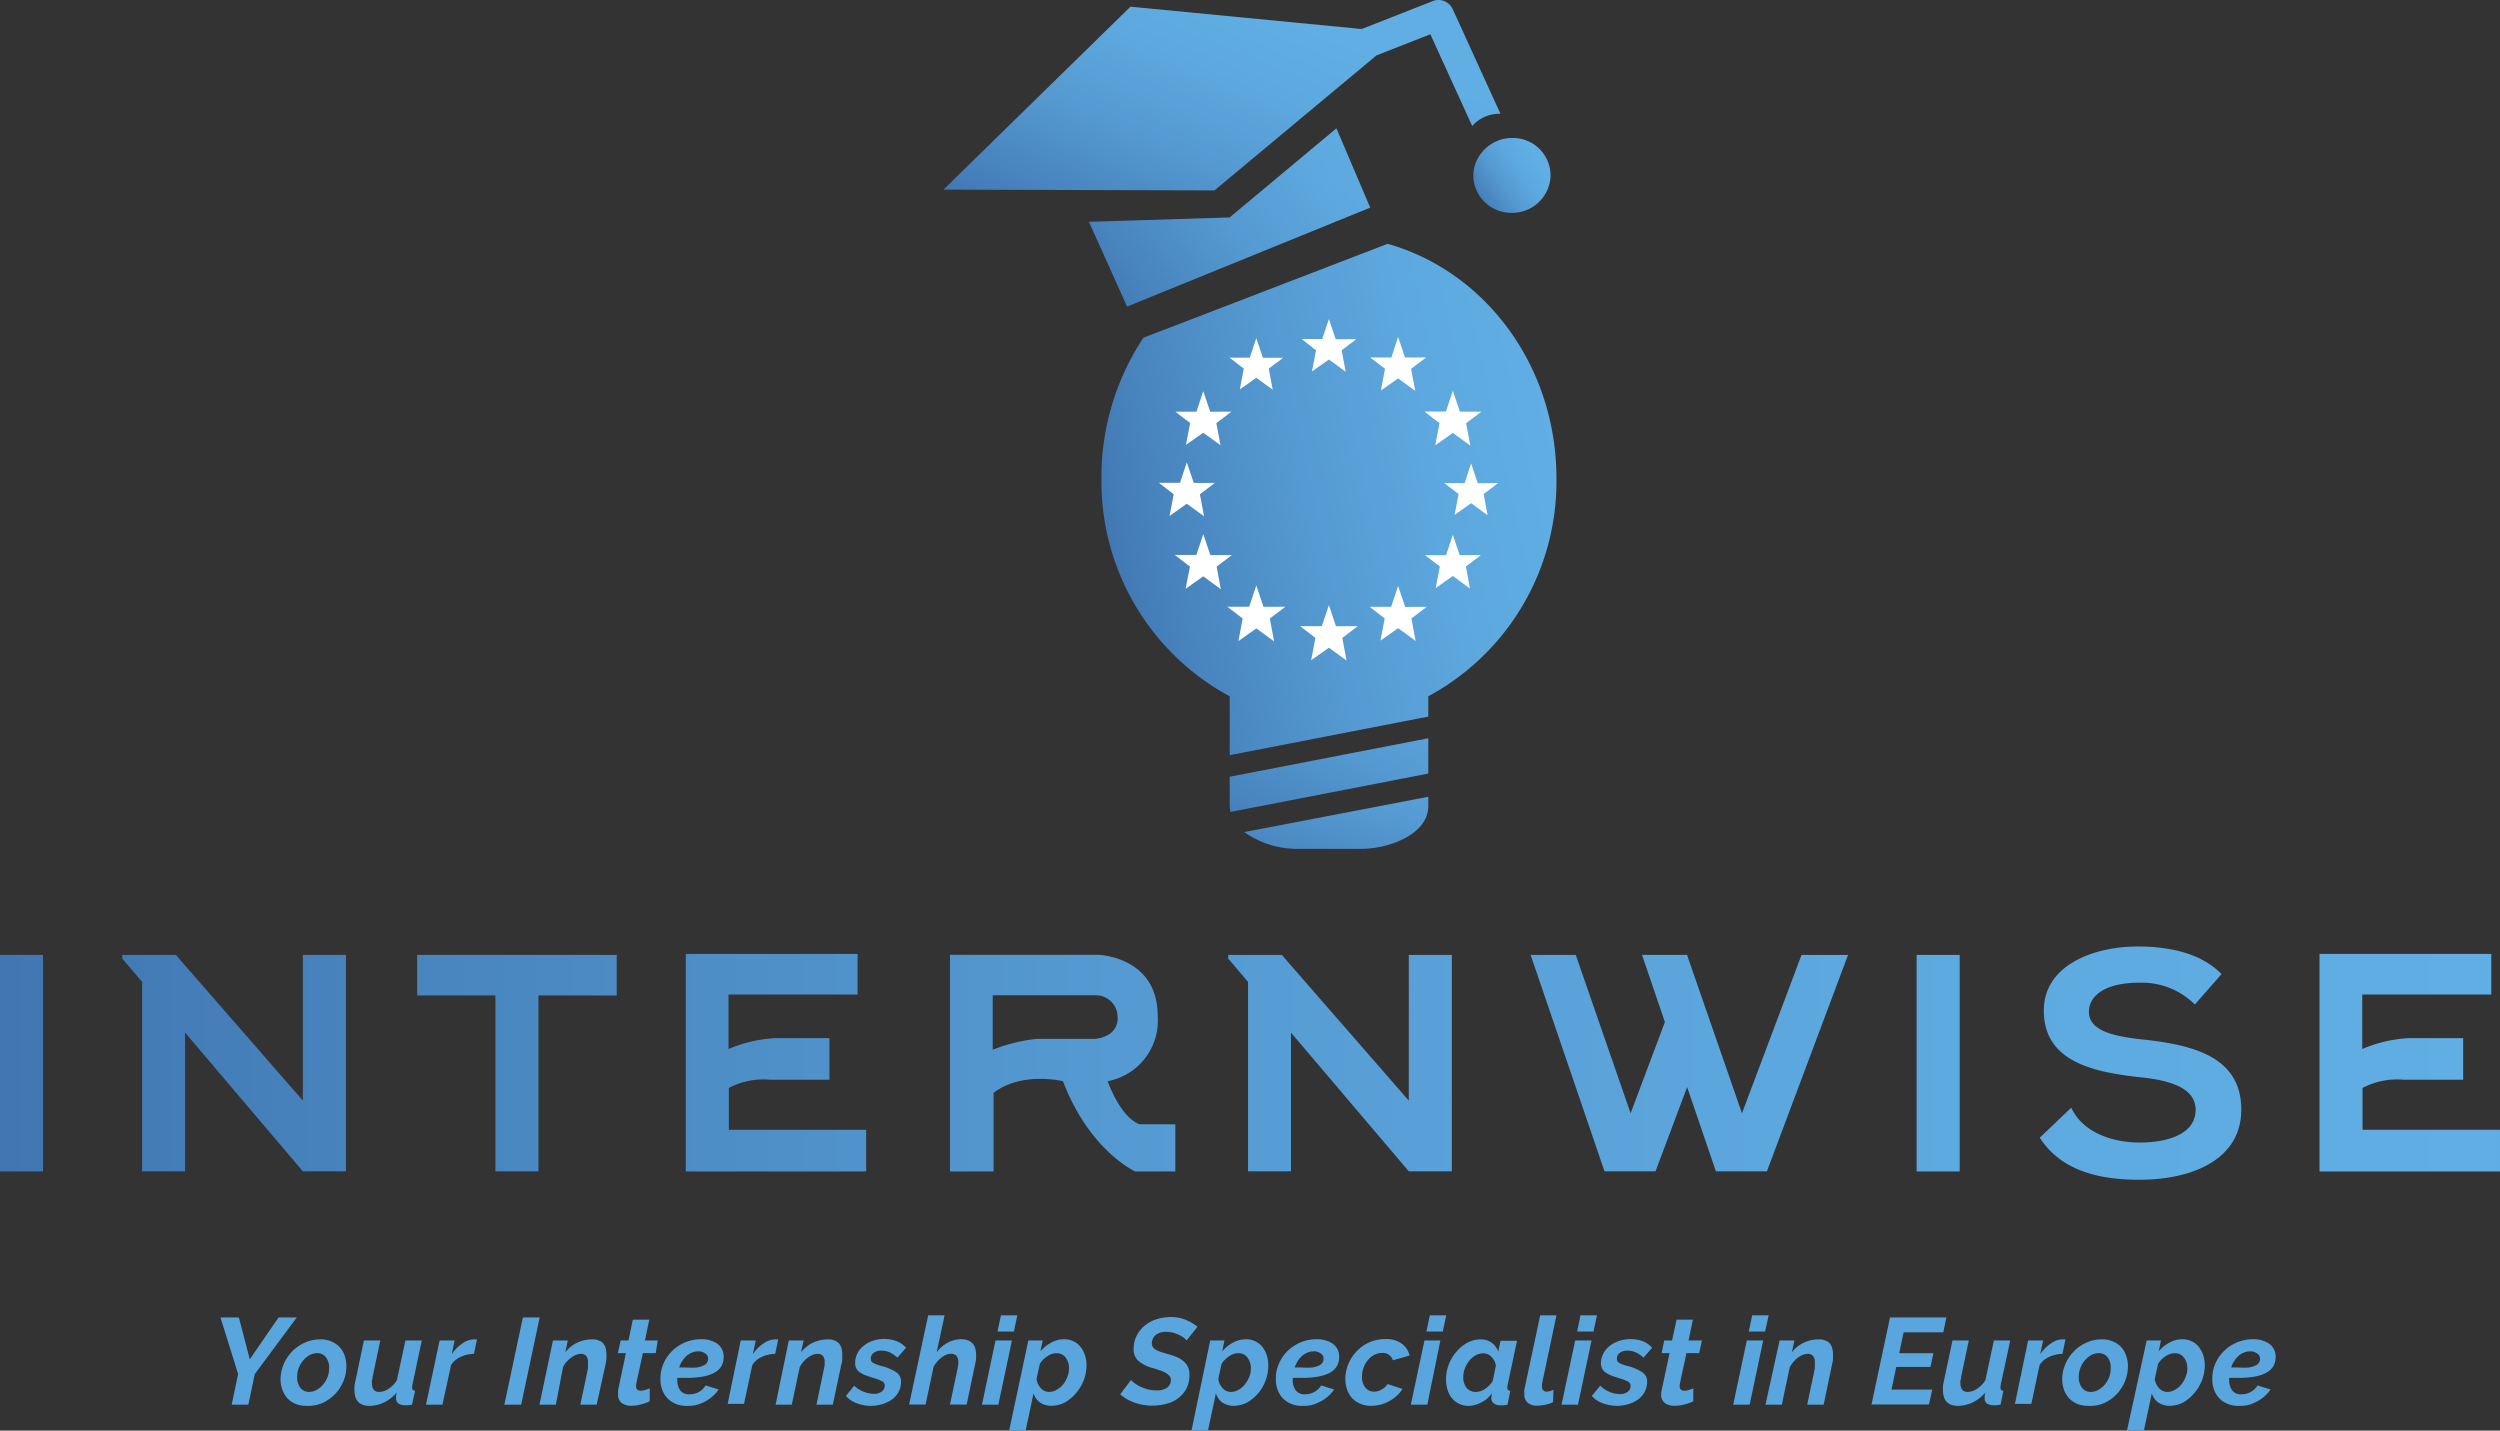 <svg xmlns="http://www.w3.org/2000/svg" xmlns:xlink="http://www.w3.org/1999/xlink" width="418.976" height="239.756" viewBox="0 0 418.976 239.756">
  <rect x="0" y="0" width="418.976" height="239.756" fill="#333333" stroke="none"/>
  <defs>
    <linearGradient id="linear-gradient" x1="-44.625" y1="0.5" x2="13.354" y2="0.5" gradientUnits="objectBoundingBox">
      <stop offset="0" stop-color="#4076b1"/>
      <stop offset="0.13" stop-color="#4782bc"/>
      <stop offset="0.45" stop-color="#559ad2"/>
      <stop offset="0.75" stop-color="#5da9df"/>
      <stop offset="1" stop-color="#60aee4"/>
    </linearGradient>
    <linearGradient id="linear-gradient-2" x1="-0.104" y1="0.5" x2="57.886" y2="0.5" xlink:href="#linear-gradient"/>
    <linearGradient id="linear-gradient-3" x1="-2.113" y1="0.5" x2="10.395" y2="0.5" xlink:href="#linear-gradient"/>
    <linearGradient id="linear-gradient-4" x1="-4.235" y1="0.5" x2="6.84" y2="0.5" xlink:href="#linear-gradient"/>
    <linearGradient id="linear-gradient-5" x1="-3.827" y1="0.502" x2="10.011" y2="0.502" xlink:href="#linear-gradient"/>
    <linearGradient id="linear-gradient-6" x1="-12.877" y1="0.502" x2="0.954" y2="0.502" xlink:href="#linear-gradient"/>
    <linearGradient id="linear-gradient-7" x1="-4.836" y1="0.5" x2="3.027" y2="0.5" xlink:href="#linear-gradient"/>
    <linearGradient id="linear-gradient-8" x1="-10.144" y1="0.5" x2="2.242" y2="0.5" xlink:href="#linear-gradient"/>
    <linearGradient id="linear-gradient-9" x1="-0.567" y1="0.5" x2="10.595" y2="0.5" xlink:href="#linear-gradient"/>
    <linearGradient id="linear-gradient-10" x1="-5.512" y1="0.5" x2="5.649" y2="0.5" xlink:href="#linear-gradient"/>
    <linearGradient id="linear-gradient-11" x1="-0.068" y1="0.942" x2="0.757" y2="0.252" xlink:href="#linear-gradient"/>
    <linearGradient id="linear-gradient-12" x1="0.008" y1="0.83" x2="0.821" y2="0.284" xlink:href="#linear-gradient"/>
    <linearGradient id="linear-gradient-13" x1="-0.074" y1="0.787" x2="1.171" y2="0.173" xlink:href="#linear-gradient"/>
    <linearGradient id="linear-gradient-14" x1="-0.319" y1="1.49" x2="2.179" y2="-0.948" xlink:href="#linear-gradient"/>
    <linearGradient id="linear-gradient-15" x1="-0.299" y1="1.101" x2="2.016" y2="-0.623" xlink:href="#linear-gradient"/>
    <linearGradient id="linear-gradient-16" x1="-0.003" y1="0.628" x2="1.007" y2="0.38" xlink:href="#linear-gradient"/>
  </defs>
  <g id="Internwise_logo_EU" data-name="Internwise logo EU" transform="translate(0 0.002)">
    <rect id="Rectangle_29" data-name="Rectangle 29" width="7.214" height="36.291" transform="translate(321.208 160.031)" fill="url(#linear-gradient)"/>
    <rect id="Rectangle_30" data-name="Rectangle 30" width="7.214" height="36.291" transform="translate(0 160.031)" fill="url(#linear-gradient-2)"/>
    <path id="Path_3495" data-name="Path 3495" d="M51.394,87.62H38.28v6.794H51.394v29.478h7.214V94.414H71.721V87.62H51.394Z" transform="translate(31.634 72.411)" fill="url(#linear-gradient-3)"/>
    <path id="Path_3496" data-name="Path 3496" d="M151.428,320.906a10.337,10.337,0,0,0,8.383-10.958c0-9.99-10.009-10.228-10.009-10.228H125v36.309h7.306V322.861c4.749-3.653,11.634-1.954,11.634-1.954,4.42,11.634,12.091,15.123,12.091,15.123h6.739v-7.908h-5.991C153.528,326.952,151.428,320.906,151.428,320.906Zm-1.973-7.1h-9.844a27.672,27.672,0,0,0-7.452,1.826V306.5H149.6a3.653,3.653,0,0,1,3.488,3.653S153.528,313.235,149.455,313.8Z" transform="translate(34.207 -139.707)" fill="url(#linear-gradient-4)"/>
    <path id="Path_3497" data-name="Path 3497" d="M107.974,322.1a12.419,12.419,0,0,1,6.977-1.37h9.881v-6.977H115.7a22.959,22.959,0,0,0-7.78,1.826v-9.132h21.625V299.64H100.76v36.455h30.227v-6.977H107.974Z" transform="translate(14.175 -139.774)" fill="url(#linear-gradient-5)"/>
    <path id="Path_3498" data-name="Path 3498" d="M257.884,329.118V322.1a12.438,12.438,0,0,1,6.977-1.37h9.881v-6.977H265.61a22.959,22.959,0,0,0-7.78,1.826v-9.132h21.625V299.64H250.67v36.455h30.245v-6.977Z" transform="translate(138.06 -139.774)" fill="url(#linear-gradient-6)"/>
    <path id="Path_3499" data-name="Path 3499" d="M175.882,114.139h-.018l-5.205-14.995-3.744-10.794-.237-.731h-7.561l3.835,11.251-5.735,15.269H157.2L148.011,87.62H140.45l12.383,36.272h8.548l5.3-14.118,4.822,14.118h8.548L193.653,87.62h-7.8Z" transform="translate(116.067 72.411)" fill="url(#linear-gradient-7)"/>
    <path id="Path_3500" data-name="Path 3500" d="M242.369,314.557c-4.895-.53-9.132-1.425-9.132-4.639,0-2.74,2.74-4.895,8.438-4.895a12.6,12.6,0,0,1,9.315,3.653l4.475-5.1c-3.452-3.525-8.822-4.621-14.008-4.621-7.507,0-15.78,3.16-15.78,10.739,0,8.274,7.689,10.264,16,11.159,5.479.53,9.442,1.954,9.442,5.479,0,4-4.548,5.479-9.369,5.479s-9.662-1.826-11.47-5.845L225,331c3.342,5.187,9.223,7.05,16.657,7.05,9.132,0,17.113-3.525,17.113-11.744C258.77,317.516,250.862,315.471,242.369,314.557Z" transform="translate(116.847 -140.336)" fill="url(#linear-gradient-8)"/>
    <path id="Path_3501" data-name="Path 3501" d="M41.483,112.039,21.74,89.392,20.206,87.62H11.22v.621l3.324,3.908v31.743h7.2v-23.25l19.743,23.25H48.7V87.62H41.483Z" transform="translate(9.272 72.411)" fill="url(#linear-gradient-9)"/>
    <path id="Path_3502" data-name="Path 3502" d="M142.963,112.039,123.22,89.392l-1.534-1.772H112.7v.621l3.324,3.908v31.743h7.2v-23.25l19.743,23.25h7.214V87.62h-7.214Z" transform="translate(93.135 72.411)" fill="url(#linear-gradient-10)"/>
    <path id="Path_3503" data-name="Path 3503" d="M61.019,342.479,58.06,333h3.087l1.826,7.013L67.795,333h3.05l-7.032,9.479-1.078,5.132H59.941Z" transform="translate(-21.112 -112.205)" fill="#59a6de"/>
    <path id="Path_3504" data-name="Path 3504" d="M67.862,346.152a4.639,4.639,0,0,1-1.826-.365,3.964,3.964,0,0,1-1.37-.968,4.566,4.566,0,0,1-.8-1.425,4.912,4.912,0,0,1-.292-1.717,6.484,6.484,0,0,1,.511-2.466,6.96,6.96,0,0,1,1.388-2.137,6.832,6.832,0,0,1,2.137-1.5,6.209,6.209,0,0,1,2.685-.566,4.235,4.235,0,0,1,1.826.365,3.909,3.909,0,0,1,1.37.95,4.055,4.055,0,0,1,.84,1.443,5.315,5.315,0,0,1,.274,1.826,6.155,6.155,0,0,1-.511,2.466,6.757,6.757,0,0,1-1.388,2.119,7.068,7.068,0,0,1-2.119,1.5,6.265,6.265,0,0,1-2.721.475Zm.475-2.338a2.722,2.722,0,0,0,1.242-.31,3.8,3.8,0,0,0,1.078-.858,4.4,4.4,0,0,0,.767-1.26,4.054,4.054,0,0,0,.292-1.552,2.886,2.886,0,0,0-.53-1.826,1.826,1.826,0,0,0-1.461-.694,2.776,2.776,0,0,0-1.242.31,3.8,3.8,0,0,0-1.078.877,4.565,4.565,0,0,0-.767,1.26,4.238,4.238,0,0,0-.274,1.534,2.776,2.776,0,0,0,.53,1.826A1.827,1.827,0,0,0,68.337,343.814Z" transform="translate(-16.559 -110.544)" fill="#59a6de"/>
    <path id="Path_3505" data-name="Path 3505" d="M72.9,346.068c-1.7,0-2.539-.877-2.539-2.63a5.482,5.482,0,0,1,0-.749,8.472,8.472,0,0,1,.164-.84l1.425-6.739h2.74l-1.3,6.137a1.376,1.376,0,0,1-.11.548,4.5,4.5,0,0,0,0,.475c0,.968.42,1.461,1.242,1.461a2.849,2.849,0,0,0,1.5-.493,4.584,4.584,0,0,0,1.443-1.461L78.9,335.11h2.74l-1.607,7.6a.658.658,0,0,0,0,.183.7.7,0,0,0,0,.183c0,.292.164.438.493.457l-.53,2.338-.639.091H78.84a1.972,1.972,0,0,1-1.114-.292,1.059,1.059,0,0,1-.4-.877v-.383a5.245,5.245,0,0,1,.128-.6,6.465,6.465,0,0,1-2.1,1.662,5.771,5.771,0,0,1-2.447.6Z" transform="translate(-10.953 -110.461)" fill="#59a6de"/>
    <path id="Path_3506" data-name="Path 3506" d="M79.2,335.193h2.52l-.493,2.3a6.647,6.647,0,0,1,1.826-1.826,3.379,3.379,0,0,1,1.918-.657h.493l-.511,2.429a5.479,5.479,0,0,0-2.192.493,3.652,3.652,0,0,0-1.644,1.388l-1.443,6.63H76.92Z" transform="translate(-5.526 -110.544)" fill="#59a6de"/>
    <path id="Path_3507" data-name="Path 3507" d="M87.215,333h2.813l-3.1,14.611H84.11Z" transform="translate(0.416 -112.205)" fill="#59a6de"/>
    <path id="Path_3508" data-name="Path 3508" d="M89.595,335.194h2.484l-.42,1.991a5.333,5.333,0,0,1,1.973-1.607,5.661,5.661,0,0,1,2.52-.566,2.7,2.7,0,0,1,1.151.2,1.827,1.827,0,0,1,.749.511,1.936,1.936,0,0,1,.384.8,4.016,4.016,0,0,1,.11.968,7.3,7.3,0,0,1,0,.858,4.875,4.875,0,0,1-.146.877l-1.479,6.721h-2.74l1.278-6.045v-.566a2.685,2.685,0,0,0,0-.511,1.479,1.479,0,0,0-.31-1.059,1.15,1.15,0,0,0-.858-.329,2.574,2.574,0,0,0-.785.146,3.523,3.523,0,0,0-.84.475,4.144,4.144,0,0,0-.785.712,4.275,4.275,0,0,0-.6.895l-1.205,6.283H87.33Z" transform="translate(3.077 -110.545)" fill="#59a6de"/>
    <path id="Path_3509" data-name="Path 3509" d="M96.795,347.629a2.776,2.776,0,0,1-1.607-.438,1.662,1.662,0,0,1-.621-1.461,3.233,3.233,0,0,1,0-.749l1.3-6.173H94.53l.457-2.119H96.3l.731-3.488H99.79l-.731,3.488H101.2l-.329,2.119H98.712l-1.132,5.242a.693.693,0,0,0,0,.183.4.4,0,0,0,0,.146.657.657,0,0,0,.219.566.914.914,0,0,0,.566.164,2.486,2.486,0,0,0,.8-.146,4.288,4.288,0,0,0,.694-.256v2.173a7.567,7.567,0,0,1-1.425.511,6.033,6.033,0,0,1-1.644.237Z" transform="translate(9.027 -112.04)" fill="#59a6de"/>
    <path id="Path_3510" data-name="Path 3510" d="M102.8,346.162a4.549,4.549,0,0,1-1.826-.347,3.962,3.962,0,0,1-1.37-.932,4.146,4.146,0,0,1-.877-1.443,5.223,5.223,0,0,1-.292-1.826,6.3,6.3,0,0,1,.511-2.539,6.429,6.429,0,0,1,1.443-2.1A6.794,6.794,0,0,1,105.206,335a4.6,4.6,0,0,1,2.794.767A2.63,2.63,0,0,1,109.024,338c0,2.32-2.064,3.47-6.191,3.47h-1.571v.256a3.068,3.068,0,0,0,.475,1.826,1.826,1.826,0,0,0,1.571.676,3.305,3.305,0,0,0,1.552-.384,3.16,3.16,0,0,0,1.151-1.1l2.173.676a5.334,5.334,0,0,1-1,1.132,5.842,5.842,0,0,1-1.3.895,7.084,7.084,0,0,1-1.5.584,6.5,6.5,0,0,1-1.589.128Zm1.991-9.132a2.813,2.813,0,0,0-1.114.219,3.232,3.232,0,0,0-.913.584,4.807,4.807,0,0,0-.712.858,4.457,4.457,0,0,0-.475,1.041h1.26a11.181,11.181,0,0,0,1.68,0,4.183,4.183,0,0,0,1.1-.311,1.589,1.589,0,0,0,.621-.475,1.37,1.37,0,0,0,.183-.657,1.023,1.023,0,0,0-.457-.895,2.1,2.1,0,0,0-1.169-.384Z" transform="translate(12.249 -110.555)" fill="#59a6de"/>
    <path id="Path_3511" data-name="Path 3511" d="M106.792,335.193h2.52l-.493,2.3a6.339,6.339,0,0,1,1.826-1.826,3.434,3.434,0,0,1,1.936-.658h.493l-.511,2.429a5.662,5.662,0,0,0-2.21.493,3.653,3.653,0,0,0-1.626,1.388l-1.388,6.5H104.6Z" transform="translate(17.349 -110.544)" fill="#59a6de"/>
    <path id="Path_3512" data-name="Path 3512" d="M111.21,335.194h2.484l-.438,1.991a5.625,5.625,0,0,1,1.973-1.607,5.772,5.772,0,0,1,2.52-.566,2.738,2.738,0,0,1,1.169.2,1.826,1.826,0,0,1,.731.511,1.955,1.955,0,0,1,.4.8,4.017,4.017,0,0,1,.11.968,7.3,7.3,0,0,1,0,.858,1.853,1.853,0,0,1-.146.877l-1.425,6.721h-2.74l1.26-6.045.11-.566v-.511a1.552,1.552,0,0,0-.31-1.059,1.15,1.15,0,0,0-.858-.329,2.773,2.773,0,0,0-.8.146,3.907,3.907,0,0,0-.84.475,4.675,4.675,0,0,0-.767.712,4.271,4.271,0,0,0-.6.895l-1.333,6.283H109Z" transform="translate(20.985 -110.545)" fill="#59a6de"/>
    <path id="Path_3513" data-name="Path 3513" d="M119.706,346.185a6.741,6.741,0,0,1-2.429-.438,4.494,4.494,0,0,1-1.826-1.224l1.388-1.717a4.877,4.877,0,0,0,3.269,1.352,2.21,2.21,0,0,0,1.351-.365,1.224,1.224,0,0,0,.493-1.023.785.785,0,0,0-.438-.712,7.784,7.784,0,0,0-1.425-.548c-.548-.164-1-.329-1.406-.475a4.343,4.343,0,0,1-.968-.53,1.827,1.827,0,0,1-.548-.639,2.028,2.028,0,0,1-.164-.84,3.525,3.525,0,0,1,.384-1.644,3.652,3.652,0,0,1,1.059-1.279,4.693,4.693,0,0,1,1.552-.84,6.088,6.088,0,0,1,3.89.055,4.163,4.163,0,0,1,1.644,1.132l-1.461,1.662a4.767,4.767,0,0,0-1.315-.913,3.524,3.524,0,0,0-1.37-.274,2.156,2.156,0,0,0-1.242.347,1.169,1.169,0,0,0-.511,1.059.712.712,0,0,0,.384.657,6.76,6.76,0,0,0,1.315.493,8.312,8.312,0,0,1,2.539,1.059,1.826,1.826,0,0,1,.822,1.607,3.652,3.652,0,0,1-.365,1.607,3.8,3.8,0,0,1-1.023,1.26,5.134,5.134,0,0,1-1.571.822,7.014,7.014,0,0,1-2.027.347Z" transform="translate(26.315 -110.577)" fill="#59a6de"/>
    <path id="Path_3514" data-name="Path 3514" d="M124.446,332.8H127.2l-1.333,6.21A5.48,5.48,0,0,1,127.7,337.4a4.638,4.638,0,0,1,2.228-.584,2.868,2.868,0,0,1,1.205.2,2.066,2.066,0,0,1,.785.53,1.992,1.992,0,0,1,.42.8,4.291,4.291,0,0,1,.128.986,6.7,6.7,0,0,1,0,.84,6.485,6.485,0,0,1-.164.858l-1.406,6.721H128.1l1.278-6.045a5.592,5.592,0,0,0,.128-1c0-.968-.42-1.461-1.26-1.461a2.359,2.359,0,0,0-.731.146,3.819,3.819,0,0,0-.822.475,5.479,5.479,0,0,0-.749.712,4.273,4.273,0,0,0-.6.895l-1.333,6.283H121.25Z" transform="translate(31.108 -112.37)" fill="#59a6de"/>
    <path id="Path_3515" data-name="Path 3515" d="M130.2,337.019h2.758l-2.283,10.758h-2.74Zm.913-4.219h2.74l-.566,2.721h-2.758Z" transform="translate(36.637 -112.37)" fill="#59a6de"/>
    <path id="Path_3516" data-name="Path 3516" d="M133.644,335.2h2.411l-.384,1.826a5.936,5.936,0,0,1,1.826-1.479,4.4,4.4,0,0,1,2.155-.548,3.416,3.416,0,0,1,1.571.347,3.233,3.233,0,0,1,1.169.931,4.51,4.51,0,0,1,.749,1.406,5.826,5.826,0,0,1,.256,1.717,7.2,7.2,0,0,1-1.826,4.694,6.593,6.593,0,0,1-1.826,1.5,4.766,4.766,0,0,1-2.21.548,3.215,3.215,0,0,1-1.954-.566,2.8,2.8,0,0,1-1.059-1.534l-1.333,6.265H130.43Zm3.47,8.621a2.429,2.429,0,0,0,1.26-.347,3.653,3.653,0,0,0,1.078-.877,4.659,4.659,0,0,0,.731-1.278,3.89,3.89,0,0,0,.274-1.443,2.85,2.85,0,0,0-.566-1.826,1.826,1.826,0,0,0-1.552-.712,2.248,2.248,0,0,0-.767.128,3.233,3.233,0,0,0-.749.384,5.469,5.469,0,0,0-.712.566,4.019,4.019,0,0,0-.548.731l-.548,2.52a2.886,2.886,0,0,0,.73,1.534,1.826,1.826,0,0,0,1.37.621Z" transform="translate(38.694 -110.552)" fill="#59a6de"/>
    <path id="Path_3517" data-name="Path 3517" d="M146.044,347.809a9.005,9.005,0,0,1-2.977-.493,7.306,7.306,0,0,1-2.447-1.406l1.826-2.429a1.607,1.607,0,0,0,.475.475,6.136,6.136,0,0,0,.95.6,6.626,6.626,0,0,0,1.3.493,5.15,5.15,0,0,0,1.516.2,2.886,2.886,0,0,0,1.826-.475,1.571,1.571,0,0,0,.6-1.278.986.986,0,0,0-.237-.676,2.028,2.028,0,0,0-.639-.511,5,5,0,0,0-.986-.42c-.365-.128-.785-.274-1.242-.4a6.192,6.192,0,0,1-2.338-1.187,2.484,2.484,0,0,1-.8-1.954,4.986,4.986,0,0,1,.511-2.265,5.205,5.205,0,0,1,1.37-1.7,6.027,6.027,0,0,1,1.973-1.059,7.634,7.634,0,0,1,2.338-.365,6.5,6.5,0,0,1,2.593.493,8.054,8.054,0,0,1,1.918,1.132l-1.826,2.3a1.827,1.827,0,0,0-.384-.384,4.664,4.664,0,0,0-.767-.493,6.876,6.876,0,0,0-1.041-.4,4.328,4.328,0,0,0-1.187-.164,2.685,2.685,0,0,0-1.826.548,1.826,1.826,0,0,0-.621,1.406.949.949,0,0,0,.183.6,1.388,1.388,0,0,0,.511.457,5.264,5.264,0,0,0,.84.365l1.151.347a10.264,10.264,0,0,1,1.5.511,4.093,4.093,0,0,1,1.132.694,2.648,2.648,0,0,1,.731.95,3.178,3.178,0,0,1,.256,1.315,4.986,4.986,0,0,1-.53,2.356,4.785,4.785,0,0,1-1.406,1.607,5.478,5.478,0,0,1-1.972.913,8.8,8.8,0,0,1-2.265.292Z" transform="translate(47.115 -112.238)" fill="#59a6de"/>
    <path id="Path_3518" data-name="Path 3518" d="M150.3,335.2h2.393l-.384,1.826a6.174,6.174,0,0,1,1.826-1.479A4.419,4.419,0,0,1,156.31,335a3.342,3.342,0,0,1,1.552.347,3.451,3.451,0,0,1,1.187.932,4.474,4.474,0,0,1,.731,1.406,5.827,5.827,0,0,1,.256,1.717,7.07,7.07,0,0,1-.475,2.557,7.306,7.306,0,0,1-1.26,2.137,6.94,6.94,0,0,1-1.826,1.5,4.766,4.766,0,0,1-2.21.548,3.215,3.215,0,0,1-1.954-.566,2.885,2.885,0,0,1-1.059-1.534l-1.333,6.265H147.16Zm3.47,8.621a2.429,2.429,0,0,0,1.26-.347,3.653,3.653,0,0,0,1.059-.877,5.224,5.224,0,0,0,.749-1.279,3.889,3.889,0,0,0,.274-1.443,2.868,2.868,0,0,0-.584-1.826,1.827,1.827,0,0,0-1.552-.712,2.337,2.337,0,0,0-.767.128,3.233,3.233,0,0,0-.749.384,5.209,5.209,0,0,0-.694.566,4.144,4.144,0,0,0-.566.731l-.548,2.52a2.886,2.886,0,0,0,.731,1.534,1.826,1.826,0,0,0,1.388.621Z" transform="translate(52.52 -110.552)" fill="#59a6de"/>
    <path id="Path_3519" data-name="Path 3519" d="M159.284,346.162a4.457,4.457,0,0,1-1.826-.347,3.872,3.872,0,0,1-1.388-.931,4.144,4.144,0,0,1-.877-1.443,5.224,5.224,0,0,1-.292-1.826,6.028,6.028,0,0,1,.53-2.539,6.684,6.684,0,0,1,1.425-2.1,7.307,7.307,0,0,1,2.155-1.443,6.83,6.83,0,0,1,2.685-.53,4.585,4.585,0,0,1,2.776.767A2.612,2.612,0,0,1,165.512,338c0,2.32-2.064,3.47-6.21,3.47h-1.571v.256a2.941,2.941,0,0,0,.493,1.826,1.826,1.826,0,0,0,1.552.676,3.251,3.251,0,0,0,1.552-.383,3.069,3.069,0,0,0,1.169-1.1l2.173.676a5.88,5.88,0,0,1-1,1.132,6.429,6.429,0,0,1-1.315.895,6.939,6.939,0,0,1-1.479.584,6.647,6.647,0,0,1-1.589.128Zm1.991-9.132a2.74,2.74,0,0,0-1.1.219,2.8,2.8,0,0,0-.913.584,3.654,3.654,0,0,0-.712.858,5.48,5.48,0,0,0-.493,1.041h1.278a10.948,10.948,0,0,0,1.662,0,4.584,4.584,0,0,0,1.114-.31,1.662,1.662,0,0,0,.6-.475,1.187,1.187,0,0,0,.183-.658.986.986,0,0,0-.457-.895,2.009,2.009,0,0,0-1.169-.384Z" transform="translate(58.916 -110.555)" fill="#59a6de"/>
    <path id="Path_3520" data-name="Path 3520" d="M165.59,346.178a4.6,4.6,0,0,1-1.826-.365,4.036,4.036,0,0,1-1.388-.968,4.182,4.182,0,0,1-.822-1.443,5.479,5.479,0,0,1-.274-1.735,6.483,6.483,0,0,1,.493-2.484,6.867,6.867,0,0,1,3.525-3.653,6.685,6.685,0,0,1,2.7-.548,4.42,4.42,0,0,1,2.721.767,3.415,3.415,0,0,1,1.333,1.991l-2.813.8a1.717,1.717,0,0,0-1.826-1.224,2.757,2.757,0,0,0-1.242.292,3.122,3.122,0,0,0-1.059.84,3.908,3.908,0,0,0-.749,1.26,4.017,4.017,0,0,0-.292,1.571,2.886,2.886,0,0,0,.548,1.826,1.827,1.827,0,0,0,1.443.694,2.63,2.63,0,0,0,1.3-.365,2.885,2.885,0,0,0,1-.913l2.5.822a6.063,6.063,0,0,1-2.173,2.009,6.136,6.136,0,0,1-3.1.822Z" transform="translate(64.189 -110.571)" fill="#59a6de"/>
    <path id="Path_3521" data-name="Path 3521" d="M169.573,337.019h2.667l-2.192,10.758H167.29Zm.895-4.219h2.758l-.584,2.721H169.9Z" transform="translate(69.155 -112.37)" fill="#59a6de"/>
    <path id="Path_3522" data-name="Path 3522" d="M174.319,346.151a3.525,3.525,0,0,1-1.607-.347,3.141,3.141,0,0,1-1.187-.932,3.652,3.652,0,0,1-.749-1.406,5.315,5.315,0,0,1-.256-1.735,6.831,6.831,0,0,1,.475-2.557,7.049,7.049,0,0,1,1.3-2.137,6.193,6.193,0,0,1,1.826-1.479,4.731,4.731,0,0,1,2.228-.548,3.068,3.068,0,0,1,1.826.566,2.941,2.941,0,0,1,1.078,1.5l.4-1.826h2.758l-1.607,7.561a1.607,1.607,0,0,0,0,.365c0,.292.164.438.493.457l-.493,2.338-.658.091h-.475a1.826,1.826,0,0,1-1.132-.31,1.078,1.078,0,0,1-.438-.931,5.094,5.094,0,0,1,.128-.785,5.078,5.078,0,0,1-1.826,1.552,4.858,4.858,0,0,1-2.082.566Zm1.242-2.338a2.924,2.924,0,0,0,.749-.128,3.342,3.342,0,0,0,.767-.384,5.1,5.1,0,0,0,.694-.584,4.223,4.223,0,0,0,.566-.712l.53-2.557a2.539,2.539,0,0,0-.731-1.5,1.826,1.826,0,0,0-1.37-.6,2.721,2.721,0,0,0-1.278.329,3.927,3.927,0,0,0-1.078.913,5.167,5.167,0,0,0-.731,1.278,3.89,3.89,0,0,0-.274,1.443,2.794,2.794,0,0,0,.566,1.826,1.936,1.936,0,0,0,1.589.676Z" transform="translate(71.824 -110.544)" fill="#59a6de"/>
    <path id="Path_3523" data-name="Path 3523" d="M179.86,347.941a2.3,2.3,0,0,1-1.589-.493,1.826,1.826,0,0,1-.566-1.388,2.733,2.733,0,0,1,0-.365,1.824,1.824,0,0,1,0-.4l2.667-12.493h2.721l-2.429,11.525a.952.952,0,0,0,0,.2v.2a.767.767,0,0,0,.858.858,2.029,2.029,0,0,0,.511-.091l.566-.2-.091,2.082a5.48,5.48,0,0,1-1.333.42,7.6,7.6,0,0,1-1.315.146Z" transform="translate(77.753 -112.37)" fill="#59a6de"/>
    <path id="Path_3524" data-name="Path 3524" d="M183.4,337.019h2.74l-2.265,10.758H181.12Zm.895-4.219h2.758l-.584,2.721h-2.74Z" transform="translate(80.584 -112.37)" fill="#59a6de"/>
    <path id="Path_3525" data-name="Path 3525" d="M188.174,346.171a6.9,6.9,0,0,1-2.447-.438,4.421,4.421,0,0,1-1.826-1.224l1.388-1.717a4.877,4.877,0,0,0,3.251,1.406,2.246,2.246,0,0,0,1.352-.365,1.224,1.224,0,0,0,.493-1.023.785.785,0,0,0-.438-.712,7.78,7.78,0,0,0-1.425-.548c-.548-.164-1.023-.329-1.406-.475a4.345,4.345,0,0,1-.968-.53,1.826,1.826,0,0,1-.548-.639,2.027,2.027,0,0,1-.183-.84,3.525,3.525,0,0,1,.4-1.644,3.652,3.652,0,0,1,1.059-1.279,4.7,4.7,0,0,1,1.552-.84,6.21,6.21,0,0,1,3.927,0A4.162,4.162,0,0,1,194,336.436l-1.461,1.662a4.769,4.769,0,0,0-1.315-.913,3.524,3.524,0,0,0-1.37-.274,2.155,2.155,0,0,0-1.242.347,1.169,1.169,0,0,0-.511,1.059.712.712,0,0,0,.384.657,6.76,6.76,0,0,0,1.315.493,8.309,8.309,0,0,1,2.539,1.059,1.826,1.826,0,0,1,.822,1.607,3.652,3.652,0,0,1-.365,1.607,3.8,3.8,0,0,1-1.023,1.26,5.134,5.134,0,0,1-1.571.822,7.01,7.01,0,0,1-2.027.347Z" transform="translate(82.882 -110.564)" fill="#59a6de"/>
    <path id="Path_3526" data-name="Path 3526" d="M192.509,347.629a2.7,2.7,0,0,1-1.607-.438,1.662,1.662,0,0,1-.639-1.461,3.233,3.233,0,0,1,.091-.749l1.315-6.173h-1.333l.438-2.119h1.315l.749-3.488h2.74l-.731,3.488h2.246l-.457,2.119H194.5l-1.132,5.242v.329a.657.657,0,0,0,.219.566.914.914,0,0,0,.566.164,2.407,2.407,0,0,0,.8-.146,4.278,4.278,0,0,0,.694-.256v2.173a7.127,7.127,0,0,1-1.425.511,5.9,5.9,0,0,1-1.717.237Z" transform="translate(88.135 -112.04)" fill="#59a6de"/>
    <path id="Path_3527" data-name="Path 3527" d="M199.153,337.019h2.74l-2.265,10.758H196.87Zm.895-4.219h2.758l-.584,2.721h-2.74Z" transform="translate(93.6 -112.37)" fill="#59a6de"/>
    <path id="Path_3528" data-name="Path 3528" d="M202.2,335.194h2.484l-.438,1.991a5.479,5.479,0,0,1,1.973-1.607,5.661,5.661,0,0,1,2.52-.566,2.646,2.646,0,0,1,1.151.2,1.826,1.826,0,0,1,.749.511,1.936,1.936,0,0,1,.384.8,4,4,0,0,1,.128.968v.858a7.312,7.312,0,0,1-.164.877l-1.406,6.721h-2.758l1.278-6.045v-.566a2.883,2.883,0,0,0,0-.511,1.479,1.479,0,0,0-.329-1.059,1.1,1.1,0,0,0-.84-.329,2.685,2.685,0,0,0-.8.146,3.526,3.526,0,0,0-.84.475,4.674,4.674,0,0,0-.767.712,5.208,5.208,0,0,0-.621.9l-1.333,6.283h-2.74Z" transform="translate(96.046 -110.545)" fill="#59a6de"/>
    <path id="Path_3529" data-name="Path 3529" d="M212.665,333h9.442l-.511,2.484h-6.648l-.749,3.507h5.735l-.493,2.3h-5.735l-.8,3.8h6.831l-.548,2.484H209.56Z" transform="translate(104.087 -112.205)" fill="#59a6de"/>
    <path id="Path_3530" data-name="Path 3530" d="M218.664,346.068c-1.7,0-2.539-.877-2.539-2.63a5.485,5.485,0,0,1,0-.749,8.465,8.465,0,0,1,.164-.84l1.425-6.739h2.74l-1.3,6.137a1.376,1.376,0,0,1-.11.548,4.489,4.489,0,0,0,0,.475c0,.968.4,1.461,1.224,1.461a2.9,2.9,0,0,0,1.516-.493,4.583,4.583,0,0,0,1.443-1.461l1.425-6.666h2.74l-1.625,7.6v.183a.7.7,0,0,0,0,.183c0,.292.164.438.493.457l-.493,2.338-.639.091h-.511a1.972,1.972,0,0,1-1.114-.292,1.059,1.059,0,0,1-.4-.877q0-.164,0-.383a5.246,5.246,0,0,1,.128-.6,6.465,6.465,0,0,1-2.1,1.662A5.771,5.771,0,0,1,218.664,346.068Z" transform="translate(109.503 -110.461)" fill="#59a6de"/>
    <path id="Path_3531" data-name="Path 3531" d="M224.93,335.193h2.52l-.493,2.3a6.647,6.647,0,0,1,1.826-1.826,3.379,3.379,0,0,1,1.918-.657h.493l-.511,2.429a5.479,5.479,0,0,0-2.192.493,3.652,3.652,0,0,0-1.644,1.388l-1.37,6.5H222.72Z" transform="translate(114.963 -110.544)" fill="#59a6de"/>
    <path id="Path_3532" data-name="Path 3532" d="M231.334,346.151a4.767,4.767,0,0,1-1.826-.365,4.056,4.056,0,0,1-1.352-.968,4.274,4.274,0,0,1-.822-1.425,5.37,5.37,0,0,1-.274-1.717,6.154,6.154,0,0,1,.511-2.466,6.629,6.629,0,0,1,1.388-2.137,6.556,6.556,0,0,1,2.119-1.5,6.264,6.264,0,0,1,2.685-.566,4.384,4.384,0,0,1,1.826.365,3.907,3.907,0,0,1,1.37.95,4.018,4.018,0,0,1,.822,1.443,5.315,5.315,0,0,1,.292,1.826,6.483,6.483,0,0,1-.511,2.466,6.813,6.813,0,0,1-3.525,3.653A6.264,6.264,0,0,1,231.334,346.151Zm.493-2.338a2.777,2.777,0,0,0,1.242-.31,4.054,4.054,0,0,0,1.078-.858,4.841,4.841,0,0,0,.767-1.26,4.4,4.4,0,0,0,.274-1.552,2.776,2.776,0,0,0-.53-1.826,1.826,1.826,0,0,0-1.461-.694,2.776,2.776,0,0,0-1.242.31,4.055,4.055,0,0,0-1.078.877,4.129,4.129,0,0,0-.749,1.26,3.89,3.89,0,0,0-.292,1.534,2.886,2.886,0,0,0,.53,1.826A1.827,1.827,0,0,0,231.827,343.814Z" transform="translate(118.549 -110.544)" fill="#59a6de"/>
    <path id="Path_3533" data-name="Path 3533" d="M236.306,335.2H238.7l-.384,1.826a6.173,6.173,0,0,1,1.826-1.479A4.4,4.4,0,0,1,242.3,335a3.416,3.416,0,0,1,1.571.347,3.232,3.232,0,0,1,1.169.931,4.512,4.512,0,0,1,.749,1.406,5.826,5.826,0,0,1,.256,1.717,7.2,7.2,0,0,1-1.826,4.694,6.593,6.593,0,0,1-1.826,1.5,4.767,4.767,0,0,1-2.21.548,3.214,3.214,0,0,1-1.954-.566,2.794,2.794,0,0,1-1.059-1.534l-1.333,6.265H233Zm3.47,8.621a2.52,2.52,0,0,0,1.26-.347,3.653,3.653,0,0,0,1.059-.877,4.658,4.658,0,0,0,.731-1.278,3.653,3.653,0,0,0,.292-1.443,2.867,2.867,0,0,0-.584-1.826,1.826,1.826,0,0,0-1.552-.712,2.248,2.248,0,0,0-.767.128,3.235,3.235,0,0,0-.749.384,5.478,5.478,0,0,0-.712.566,4.016,4.016,0,0,0-.548.731l-.548,2.52a2.886,2.886,0,0,0,.731,1.534,1.826,1.826,0,0,0,1.388.621Z" transform="translate(123.458 -110.552)" fill="#59a6de"/>
    <path id="Path_3534" data-name="Path 3534" d="M245.214,346.162a4.457,4.457,0,0,1-1.826-.347,3.871,3.871,0,0,1-1.388-.931,4.145,4.145,0,0,1-.877-1.443,5.224,5.224,0,0,1-.292-1.826,6.3,6.3,0,0,1,.511-2.539,6.742,6.742,0,0,1,1.443-2.1,7.085,7.085,0,0,1,2.155-1.443,6.812,6.812,0,0,1,2.667-.53,4.6,4.6,0,0,1,2.794.767A2.611,2.611,0,0,1,251.442,338c0,2.32-2.064,3.47-6.21,3.47h-1.571v.256a2.94,2.94,0,0,0,.493,1.826,1.826,1.826,0,0,0,1.552.676,3.305,3.305,0,0,0,1.552-.384,3.013,3.013,0,0,0,1.151-1.1l2.192.676a6.556,6.556,0,0,1-1,1.132,6.431,6.431,0,0,1-1.315.895,7.31,7.31,0,0,1-1.479.584,6.752,6.752,0,0,1-1.589.128Zm1.991-9.132a2.813,2.813,0,0,0-1.114.219,3.232,3.232,0,0,0-.913.584,4.075,4.075,0,0,0-.694.858,3.873,3.873,0,0,0-.493,1.041h1.26a11.181,11.181,0,0,0,1.68,0,4.587,4.587,0,0,0,1.114-.311,1.662,1.662,0,0,0,.6-.475,1.187,1.187,0,0,0,.183-.658.986.986,0,0,0-.457-.895,2.064,2.064,0,0,0-1.169-.384Z" transform="translate(129.928 -110.555)" fill="#59a6de"/>
    <path id="Path_3535" data-name="Path 3535" d="M181.19,253.577a1.461,1.461,0,0,0-2.064-.311l-12.584,9.643-12.584-9.643a1.443,1.443,0,0,0-2.064.311,1.516,1.516,0,0,0,.292,2.1l12.876,9.881v25.332a1.479,1.479,0,1,0,2.959,0V265.558l12.785-9.881a1.516,1.516,0,0,0,.384-2.1Z" transform="translate(56.187 -178.346)" fill="#5167ad"/>
    <path id="Path_3536" data-name="Path 3536" d="M217.674,231.015l-7.945-17.424a2.612,2.612,0,0,0-3.324-1.3L194.5,216.97l-38.756-3.744L124.4,243.891l45.423.128,27.159-22.629L206,217.847l6.94,15.214a.639.639,0,0,1,.091.146,6.045,6.045,0,0,1,4.493-2.027h.219A.9.9,0,0,0,217.674,231.015Z" transform="translate(33.711 -212.11)" fill="url(#linear-gradient-11)"/>
    <path id="Path_3537" data-name="Path 3537" d="M179.778,224.77h-.219a6.52,6.52,0,0,0-4.931,2.21,6.173,6.173,0,0,0-1.607,4.036,6.338,6.338,0,0,0,6.411,6.3,6.429,6.429,0,0,0,6.538-6.265A6.3,6.3,0,0,0,179.778,224.77Z" transform="translate(73.891 -201.646)" fill="url(#linear-gradient-12)"/>
    <path id="Path_3538" data-name="Path 3538" d="M99.92,27.44l6.392,14.209,40.747-16.584L141.4,11.77,123.5,26.71Z" transform="translate(82.574 9.729)" fill="url(#linear-gradient-13)"/>
    <path id="Path_3539" data-name="Path 3539" d="M160.821,293.95H171.6c4.657,0,11.251-2.429,11.251-7.2V285.22L152,291.138A15.378,15.378,0,0,0,160.821,293.95Z" transform="translate(56.52 -151.69)" fill="url(#linear-gradient-14)"/>
    <path id="Path_3540" data-name="Path 3540" d="M150.67,291.082a4.33,4.33,0,0,0,.146,1.114l33.131-6.429V279.85L150.67,286.3Z" transform="translate(55.421 -156.128)" fill="url(#linear-gradient-15)"/>
    <path id="Path_3541" data-name="Path 3541" d="M186.863,234.48l-40.93,15.744a42.208,42.208,0,0,0-7.032,23.561,40.893,40.893,0,0,0,21.5,36.528v9.863l33.277-6.465v-3.4a40.911,40.911,0,0,0,21.478-36.528C215.154,254.9,203.154,239.083,186.863,234.48Z" transform="translate(45.692 -193.622)" fill="url(#linear-gradient-16)"/>
    <path id="Path_3542" data-name="Path 3542" d="M124.122,55.53l1.187,3.525h3.635l-2.575,1.954.712,3.8-2.959-2.155-2.977,2.1.712-3.744L119.3,59.037h3.635Z" transform="translate(98.589 45.892)" fill="#fff"/>
    <path id="Path_3543" data-name="Path 3543" d="M124.006,29.28l1.132,3.361h3.452L126.143,34.5l.676,3.6-2.813-2.046-2.831,1.991.676-3.543-2.411-1.881h3.434Z" transform="translate(98.705 24.199)" fill="#fff"/>
    <path id="Path_3544" data-name="Path 3544" d="M130.406,30.92l1.151,3.434H135.1l-2.52,1.9.694,3.689-2.867-2.082-2.886,2.027.694-3.635-2.484-1.9h3.543Z" transform="translate(103.903 25.554)" fill="#fff"/>
    <path id="Path_3545" data-name="Path 3545" d="M117.3,31.03l1.114,3.288H121.8l-2.411,1.808.658,3.543L117.3,37.66l-2.758,1.954.658-3.488L112.83,34.3h3.379Z" transform="translate(93.242 25.645)" fill="#fff"/>
    <path id="Path_3546" data-name="Path 3546" d="M130.447,53.77l1.187,3.507,3.6-.018-2.557,1.954.712,3.762-2.94-2.137-2.959,2.082.712-3.708-2.52-1.954h3.6Z" transform="translate(103.862 44.437)" fill="#fff"/>
    <path id="Path_3547" data-name="Path 3547" d="M117.478,53.72l1.205,3.58,3.671-.018-2.612,1.973.712,3.835-2.977-2.173-3,2.119.712-3.781-2.575-1.973h3.671Z" transform="translate(93.069 44.396)" fill="#fff"/>
    <path id="Path_3548" data-name="Path 3548" d="M112.534,35.89l1.169,3.452,3.561-.018-2.539,1.918.694,3.708-2.886-2.1-2.9,2.046.712-3.653-2.5-1.918H111.4Z" transform="translate(89.119 29.661)" fill="#fff"/>
    <path id="Path_3549" data-name="Path 3549" d="M135.467,35.85l1.187,3.507h3.616L137.7,41.293l.712,3.762-2.941-2.137L132.526,45l.712-3.708L130.7,39.338h3.616Z" transform="translate(108.01 29.628)" fill="#fff"/>
    <path id="Path_3550" data-name="Path 3550" d="M112.567,49.01l1.187,3.507h3.616l-2.557,1.936.694,3.781-2.94-2.155-2.959,2.1.731-3.726L107.8,52.5h3.616Z" transform="translate(89.086 40.504)" fill="#fff"/>
    <path id="Path_3551" data-name="Path 3551" d="M135.417,49.07l1.151,3.415h3.543l-2.5,1.9.676,3.689-2.867-2.1L132.55,58l.694-3.616-2.484-1.9h3.525Z" transform="translate(108.06 40.553)" fill="#fff"/>
    <path id="Path_3552" data-name="Path 3552" d="M111.016,42.43l1.169,3.434h3.525l-2.5,1.9.694,3.689-2.886-2.1L108.13,51.4l.694-3.635-2.484-1.918h3.543Z" transform="translate(87.879 35.066)" fill="#fff"/>
    <path id="Path_3553" data-name="Path 3553" d="M137.023,42.52l1.114,3.324,3.4-.018-2.411,1.826.658,3.561-2.758-2.027-2.776,1.973.676-3.507-2.393-1.826h3.4Z" transform="translate(109.522 35.14)" fill="#fff"/>
  </g>
</svg>
